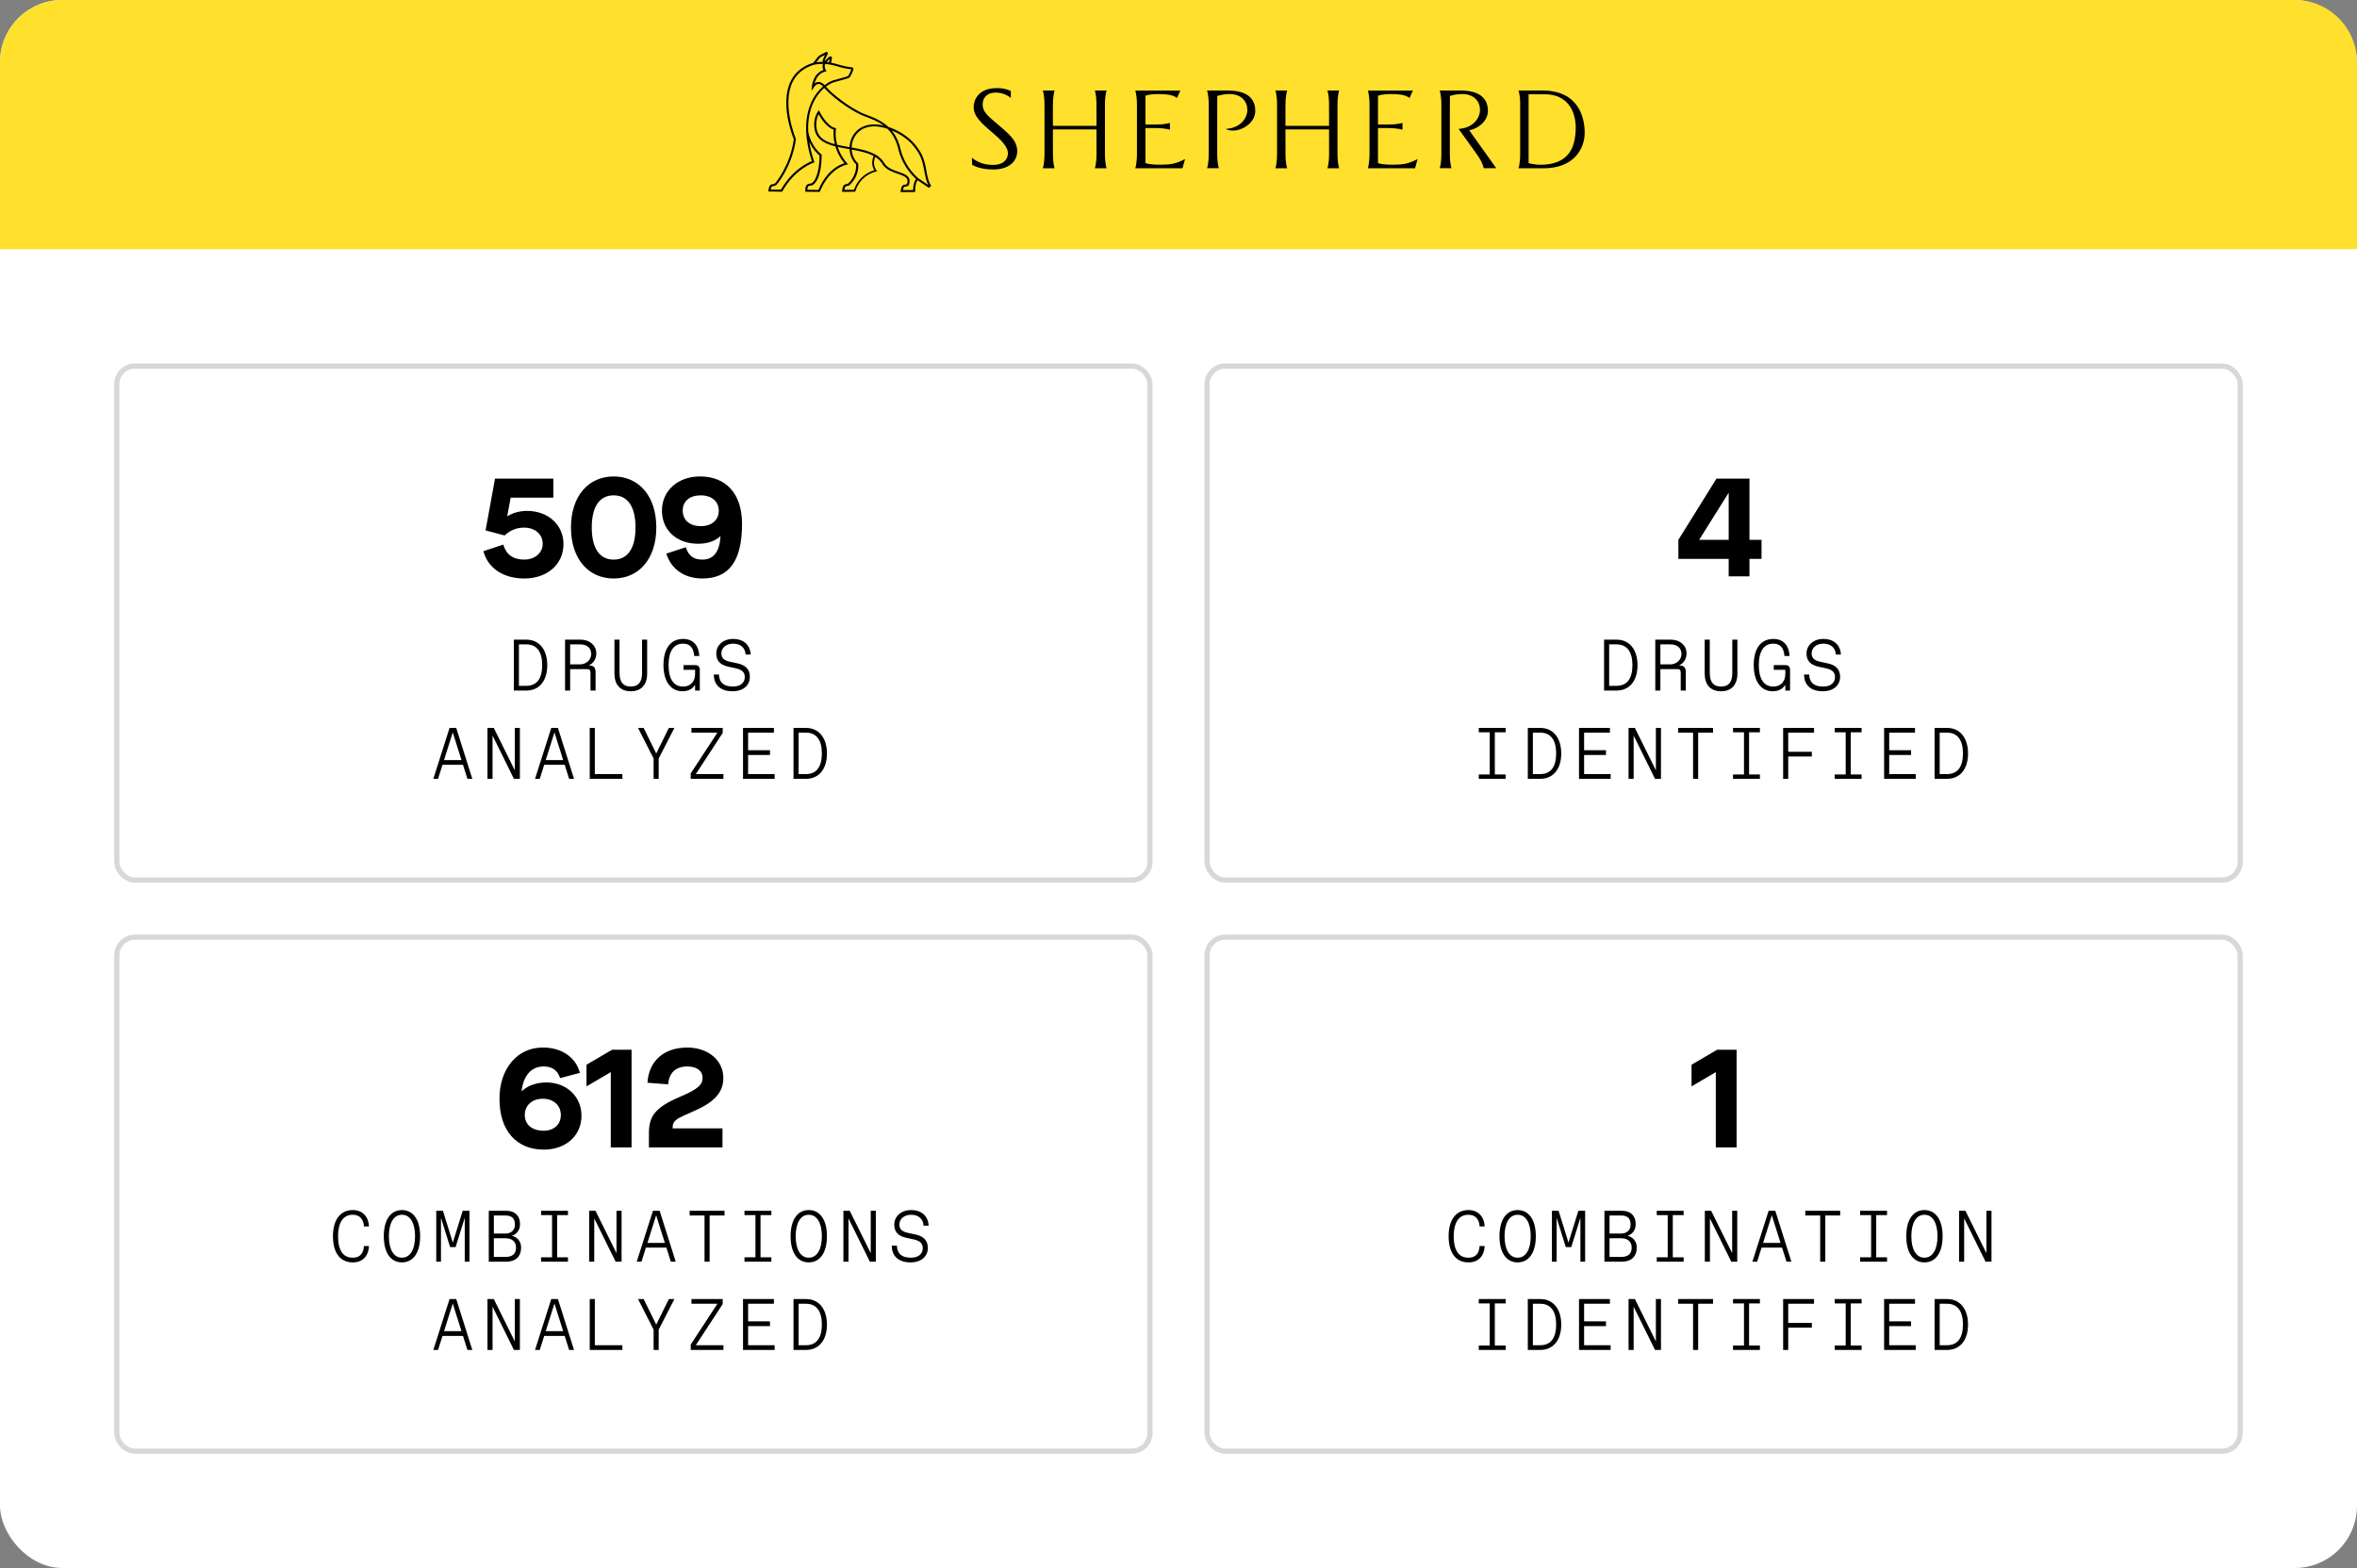 <svg width="454" height="302" viewBox="0 0 454 302" fill="none" xmlns="http://www.w3.org/2000/svg">
<rect x="0" y="0" width="454" height="302" fill="#808080" stroke="none"/>
<rect width="454" height="302" rx="12" fill="white"/>
<path d="M0 12C0 5.373 5.373 0 12 0H442C448.627 0 454 5.373 454 12V48H0V12Z" fill="#FFE02D"/>
<path d="M98.974 133H101.396C103.832 133 105.414 131.166 105.414 128.128C105.414 125.062 103.818 123.2 101.396 123.2H98.974V133ZM99.954 132.09V124.11H101.382C103.384 124.11 104.434 125.524 104.434 128.1C104.434 130.69 103.412 132.09 101.382 132.09H99.954ZM114.718 129.5C114.718 128.562 114.368 128.17 113.472 128.17H113.374C114.284 127.792 114.858 126.924 114.858 125.818C114.858 124.306 113.57 123.2 111.862 123.2H108.838V133H109.818V128.87H113.108C113.528 128.87 113.738 129.08 113.738 129.5V133H114.718V129.5ZM113.878 125.958C113.878 127.148 112.856 127.96 111.722 127.96H109.818V124.11H111.722C113.066 124.11 113.878 124.796 113.878 125.958ZM118.353 129.738C118.353 131.866 119.473 133.14 121.503 133.14C123.533 133.14 124.653 131.866 124.653 129.738V123.2H123.673V129.598C123.673 131.39 122.945 132.23 121.531 132.23H121.475C120.061 132.23 119.333 131.39 119.333 129.598V123.2H118.353V129.738ZM127.797 128.1C127.797 131.152 129.141 133.14 131.465 133.14C132.641 133.14 133.425 132.636 133.887 131.894V133H134.797V129.01C134.797 128.408 134.489 128.1 133.887 128.1H131.661V129.01H133.887V129.794C133.887 131.362 132.893 132.23 131.619 132.23H131.535C129.673 132.23 128.777 130.62 128.777 128.1C128.777 125.468 129.743 123.97 131.535 123.97H131.619C132.893 123.97 133.607 124.796 133.719 126.35H134.699C134.615 124.418 133.579 123.06 131.591 123.06C129.015 123.06 127.797 125.118 127.797 128.1ZM137.494 129.92C137.494 131.866 138.726 133.14 141.106 133.14C143.15 133.14 144.438 132.006 144.438 130.354C144.438 128.912 143.612 128.086 141.988 127.75L140.616 127.456C139.482 127.218 138.95 126.742 138.95 125.846C138.95 124.782 139.874 123.97 141.176 123.97H141.26C142.618 123.97 143.556 124.768 143.612 126.07H144.592C144.508 124.25 143.262 123.06 141.204 123.06C139.258 123.06 137.97 124.306 137.97 125.86C137.97 127.274 138.726 128.072 140.35 128.422L141.722 128.716C142.94 128.982 143.458 129.5 143.458 130.41C143.458 131.446 142.674 132.23 141.232 132.23H141.148C139.482 132.23 138.544 131.53 138.474 129.92H137.494ZM90.036 150H90.974L87.88 140.2H86.592L83.47 150H84.38L85.234 147.298H89.182L90.036 150ZM85.528 146.388L87.208 141.068L88.888 146.388H85.528ZM99.158 140.2V148.362L95.112 140.2H93.894V150H94.874V141.67L98.99 150H100.138V140.2H99.158ZM109.625 150H110.563L107.469 140.2H106.181L103.059 150H103.969L104.823 147.298H108.771L109.625 150ZM105.117 146.388L106.797 141.068L108.477 146.388H105.117ZM113.595 150H119.881V149.09H114.575V140.2H113.595V150ZM128.836 140.2L126.4 145.128L123.978 140.2H122.9L125.896 146.094V150H126.876V146.094L129.9 140.2H128.836ZM134.025 149.09L139.205 141.166V140.2H133.185V141.11H138.183L133.045 148.964V150H139.345V149.09H134.025ZM143.119 150H149.209V149.09H144.099V145.408H148.313V144.498H144.099V141.11H149.069V140.2H143.119V150ZM152.844 150H155.266C157.702 150 159.284 148.166 159.284 145.128C159.284 142.062 157.688 140.2 155.266 140.2H152.844V150ZM153.824 149.09V141.11H155.252C157.254 141.11 158.304 142.524 158.304 145.1C158.304 147.69 157.282 149.09 155.252 149.09H153.824Z" fill="black"/>
<path d="M93.109 106.156C94.005 109.516 97.057 111.42 100.977 111.42C105.401 111.42 108.537 108.704 108.537 104.784C108.537 101.116 105.597 98.4 101.537 98.4C100.137 98.4 98.877 98.736 97.757 99.408L97.701 99.38L98.373 95.852H106.577V92.184H95.349L93.529 102.152L97.197 103.132C98.261 102.124 99.521 101.62 100.949 101.62C103.049 101.62 104.533 102.908 104.533 104.728C104.533 106.492 103.021 107.78 100.977 107.78C98.849 107.78 97.505 106.828 96.945 104.896L93.109 106.156ZM109.98 101.592C109.98 107.64 113.34 111.42 118.212 111.42C123.056 111.42 126.416 107.64 126.416 101.592C126.416 95.544 123.056 91.764 118.212 91.764C113.34 91.764 109.98 95.544 109.98 101.592ZM122.412 101.592C122.412 105.652 120.872 107.78 118.212 107.78C115.524 107.78 113.984 105.652 113.984 101.592C113.984 97.532 115.524 95.404 118.212 95.404C120.872 95.404 122.412 97.532 122.412 101.592ZM142.929 100.892C142.929 95.152 139.905 91.764 134.837 91.764C130.581 91.764 127.501 94.508 127.501 98.344C127.501 102.096 130.329 104.728 134.445 104.728C136.237 104.728 137.665 104.252 138.729 103.3H138.785C138.589 106.296 137.441 107.78 135.285 107.78C133.605 107.78 132.653 107.08 132.093 105.4L128.341 106.632C129.265 109.572 131.785 111.42 135.285 111.42C140.437 111.42 142.929 108.032 142.929 100.892ZM135.005 101.34C132.849 101.34 131.505 100.164 131.505 98.344C131.505 96.524 132.849 95.404 135.005 95.404C137.049 95.404 138.449 96.58 138.449 98.344C138.449 100.164 137.105 101.34 135.005 101.34Z" fill="black"/>
<rect x="22.5" y="70.5" width="199" height="99" rx="3.5" stroke="#D8D8D8"/>
<path d="M308.974 133H311.396C313.832 133 315.414 131.166 315.414 128.128C315.414 125.062 313.818 123.2 311.396 123.2H308.974V133ZM309.954 132.09V124.11H311.382C313.384 124.11 314.434 125.524 314.434 128.1C314.434 130.69 313.412 132.09 311.382 132.09H309.954ZM324.718 129.5C324.718 128.562 324.368 128.17 323.472 128.17H323.374C324.284 127.792 324.858 126.924 324.858 125.818C324.858 124.306 323.57 123.2 321.862 123.2H318.838V133H319.818V128.87H323.108C323.528 128.87 323.738 129.08 323.738 129.5V133H324.718V129.5ZM323.878 125.958C323.878 127.148 322.856 127.96 321.722 127.96H319.818V124.11H321.722C323.066 124.11 323.878 124.796 323.878 125.958ZM328.353 129.738C328.353 131.866 329.473 133.14 331.503 133.14C333.533 133.14 334.653 131.866 334.653 129.738V123.2H333.673V129.598C333.673 131.39 332.945 132.23 331.531 132.23H331.475C330.061 132.23 329.333 131.39 329.333 129.598V123.2H328.353V129.738ZM337.797 128.1C337.797 131.152 339.141 133.14 341.465 133.14C342.641 133.14 343.425 132.636 343.887 131.894V133H344.797V129.01C344.797 128.408 344.489 128.1 343.887 128.1H341.661V129.01H343.887V129.794C343.887 131.362 342.893 132.23 341.619 132.23H341.535C339.673 132.23 338.777 130.62 338.777 128.1C338.777 125.468 339.743 123.97 341.535 123.97H341.619C342.893 123.97 343.607 124.796 343.719 126.35H344.699C344.615 124.418 343.579 123.06 341.591 123.06C339.015 123.06 337.797 125.118 337.797 128.1ZM347.494 129.92C347.494 131.866 348.726 133.14 351.106 133.14C353.15 133.14 354.438 132.006 354.438 130.354C354.438 128.912 353.612 128.086 351.988 127.75L350.616 127.456C349.482 127.218 348.95 126.742 348.95 125.846C348.95 124.782 349.874 123.97 351.176 123.97H351.26C352.618 123.97 353.556 124.768 353.612 126.07H354.592C354.508 124.25 353.262 123.06 351.204 123.06C349.258 123.06 347.97 124.306 347.97 125.86C347.97 127.274 348.726 128.072 350.35 128.422L351.722 128.716C352.94 128.982 353.458 129.5 353.458 130.41C353.458 131.446 352.674 132.23 351.232 132.23H351.148C349.482 132.23 348.544 131.53 348.474 129.92H347.494ZM290.017 141.04V140.2H284.837V141.04H286.951V149.16H284.837V150H290.017V149.16H287.931V141.04H290.017ZM294.282 150H296.704C299.14 150 300.722 148.166 300.722 145.128C300.722 142.062 299.126 140.2 296.704 140.2H294.282V150ZM295.262 149.09V141.11H296.69C298.692 141.11 299.742 142.524 299.742 145.1C299.742 147.69 298.72 149.09 296.69 149.09H295.262ZM304.146 150H310.236V149.09H305.126V145.408H309.34V144.498H305.126V141.11H310.096V140.2H304.146V150ZM318.953 140.2V148.362L314.907 140.2H313.689V150H314.669V141.67L318.785 150H319.933V140.2H318.953ZM326.115 150H327.095V141.11H329.965V140.2H323.245V141.11H326.115V150ZM338.99 141.04V140.2H333.81V141.04H335.924V149.16H333.81V150H338.99V149.16H336.904V141.04H338.99ZM343.465 150H344.445V145.702H348.995V144.792H344.445V141.11H349.415V140.2H343.465V150ZM358.579 141.04V140.2H353.399V141.04H355.513V149.16H353.399V150H358.579V149.16H356.493V141.04H358.579ZM362.914 150H369.004V149.09H363.894V145.408H368.108V144.498H363.894V141.11H368.864V140.2H362.914V150ZM372.638 150H375.06C377.496 150 379.078 148.166 379.078 145.128C379.078 142.062 377.482 140.2 375.06 140.2H372.638V150ZM373.618 149.09V141.11H375.046C377.048 141.11 378.098 142.524 378.098 145.1C378.098 147.69 377.076 149.09 375.046 149.09H373.618Z" fill="black"/>
<path d="M332.974 111H336.978V107.64H339.302V103.972H336.978V92.184H330.622L323.286 103.972V107.64H332.974V111ZM327.29 103.972L332.918 94.984H332.974V103.972H327.29Z" fill="black"/>
<rect x="232.5" y="70.5" width="199" height="99" rx="3.5" stroke="#D8D8D8"/>
<path d="M279.03 238.1C279.03 241.222 280.36 243.14 282.852 243.14C284.84 243.14 285.89 241.824 285.974 239.99H284.994C284.924 241.348 284.266 242.23 282.922 242.23H282.782C280.934 242.23 280.01 240.718 280.01 238.1C280.01 235.58 280.948 233.97 282.782 233.97H282.922C284.238 233.97 284.966 234.964 284.994 236.21H285.974C285.89 234.362 284.742 233.06 282.852 233.06C280.36 233.06 279.03 235.062 279.03 238.1ZM288.825 238.1C288.825 241.278 290.155 243.14 292.325 243.14C294.481 243.14 295.825 241.278 295.825 238.1C295.825 234.922 294.481 233.06 292.325 233.06C290.155 233.06 288.825 234.922 288.825 238.1ZM292.297 242.23C290.743 242.23 289.805 240.662 289.805 238.1C289.805 235.538 290.743 233.97 292.297 233.97H292.353C293.893 233.97 294.845 235.538 294.845 238.1C294.845 240.662 293.893 242.23 292.353 242.23H292.297ZM304.023 233.2L302.119 239.332L300.215 233.2H298.927V243H299.837V234.558L301.601 240.2H302.651L304.415 234.544V243H305.325V233.2H304.023ZM309.044 243H312.46C314.21 243 315.274 241.992 315.274 240.298C315.274 238.996 314.42 238.198 313.496 238.03C314.434 237.708 315.064 236.924 315.064 235.762C315.064 234.152 314.084 233.2 312.432 233.2H309.044V243ZM310.024 237.582V234.11H312.264C313.482 234.11 314.084 234.684 314.084 235.846C314.084 236.952 313.328 237.582 312.264 237.582H310.024ZM310.024 242.09V238.492H312.264C313.496 238.492 314.294 239.122 314.294 240.284C314.294 241.488 313.608 242.09 312.25 242.09H310.024ZM324.298 234.04V233.2H319.118V234.04H321.232V242.16H319.118V243H324.298V242.16H322.212V234.04H324.298ZM333.645 233.2V241.362L329.599 233.2H328.381V243H329.361V234.67L333.477 243H334.625V233.2H333.645ZM344.111 243H345.049L341.955 233.2H340.667L337.545 243H338.455L339.309 240.298H343.257L344.111 243ZM339.603 239.388L341.283 234.068L342.963 239.388H339.603ZM350.602 243H351.582V234.11H354.452V233.2H347.732V234.11H350.602V243ZM363.476 234.04V233.2H358.296V234.04H360.41V242.16H358.296V243H363.476V242.16H361.39V234.04H363.476ZM367.181 238.1C367.181 241.278 368.511 243.14 370.681 243.14C372.837 243.14 374.181 241.278 374.181 238.1C374.181 234.922 372.837 233.06 370.681 233.06C368.511 233.06 367.181 234.922 367.181 238.1ZM370.653 242.23C369.099 242.23 368.161 240.662 368.161 238.1C368.161 235.538 369.099 233.97 370.653 233.97H370.709C372.249 233.97 373.201 235.538 373.201 238.1C373.201 240.662 372.249 242.23 370.709 242.23H370.653ZM382.617 233.2V241.362L378.571 233.2H377.353V243H378.333V234.67L382.449 243H383.597V233.2H382.617ZM290.017 251.04V250.2H284.837V251.04H286.951V259.16H284.837V260H290.017V259.16H287.931V251.04H290.017ZM294.282 260H296.704C299.14 260 300.722 258.166 300.722 255.128C300.722 252.062 299.126 250.2 296.704 250.2H294.282V260ZM295.262 259.09V251.11H296.69C298.692 251.11 299.742 252.524 299.742 255.1C299.742 257.69 298.72 259.09 296.69 259.09H295.262ZM304.146 260H310.236V259.09H305.126V255.408H309.34V254.498H305.126V251.11H310.096V250.2H304.146V260ZM318.953 250.2V258.362L314.907 250.2H313.689V260H314.669V251.67L318.785 260H319.933V250.2H318.953ZM326.115 260H327.095V251.11H329.965V250.2H323.245V251.11H326.115V260ZM338.99 251.04V250.2H333.81V251.04H335.924V259.16H333.81V260H338.99V259.16H336.904V251.04H338.99ZM343.465 260H344.445V255.702H348.995V254.792H344.445V251.11H349.415V250.2H343.465V260ZM358.579 251.04V250.2H353.399V251.04H355.513V259.16H353.399V260H358.579V259.16H356.493V251.04H358.579ZM362.914 260H369.004V259.09H363.894V255.408H368.108V254.498H363.894V251.11H368.864V250.2H362.914V260ZM372.638 260H375.06C377.496 260 379.078 258.166 379.078 255.128C379.078 252.062 377.482 250.2 375.06 250.2H372.638V260ZM373.618 259.09V251.11H375.046C377.048 251.11 378.098 252.524 378.098 255.1C378.098 257.69 377.076 259.09 375.046 259.09H373.618Z" fill="black"/>
<path d="M330.496 221H334.5V202.184H330.748L325.82 205.068V209.24L330.496 206.496V221Z" fill="black"/>
<rect x="232.5" y="180.5" width="199" height="99" rx="3.5" stroke="#D8D8D8"/>
<path d="M64.133 238.1C64.133 241.222 65.463 243.14 67.955 243.14C69.943 243.14 70.993 241.824 71.077 239.99H70.097C70.027 241.348 69.369 242.23 68.025 242.23H67.885C66.037 242.23 65.113 240.718 65.113 238.1C65.113 235.58 66.051 233.97 67.885 233.97H68.025C69.341 233.97 70.069 234.964 70.097 236.21H71.077C70.993 234.362 69.845 233.06 67.955 233.06C65.463 233.06 64.133 235.062 64.133 238.1ZM73.927 238.1C73.927 241.278 75.257 243.14 77.427 243.14C79.583 243.14 80.927 241.278 80.927 238.1C80.927 234.922 79.583 233.06 77.427 233.06C75.257 233.06 73.927 234.922 73.927 238.1ZM77.399 242.23C75.845 242.23 74.907 240.662 74.907 238.1C74.907 235.538 75.845 233.97 77.399 233.97H77.455C78.995 233.97 79.947 235.538 79.947 238.1C79.947 240.662 78.995 242.23 77.455 242.23H77.399ZM89.126 233.2L87.222 239.332L85.318 233.2H84.03V243H84.94V234.558L86.704 240.2H87.754L89.518 234.544V243H90.428V233.2H89.126ZM94.146 243H97.562C99.312 243 100.376 241.992 100.376 240.298C100.376 238.996 99.522 238.198 98.598 238.03C99.536 237.708 100.166 236.924 100.166 235.762C100.166 234.152 99.186 233.2 97.534 233.2H94.146V243ZM95.126 237.582V234.11H97.366C98.584 234.11 99.186 234.684 99.186 235.846C99.186 236.952 98.43 237.582 97.366 237.582H95.126ZM95.126 242.09V238.492H97.366C98.598 238.492 99.396 239.122 99.396 240.284C99.396 241.488 98.71 242.09 97.352 242.09H95.126ZM109.401 234.04V233.2H104.221V234.04H106.335V242.16H104.221V243H109.401V242.16H107.315V234.04H109.401ZM118.747 233.2V241.362L114.701 233.2H113.483V243H114.463V234.67L118.579 243H119.727V233.2H118.747ZM129.214 243H130.152L127.058 233.2H125.77L122.648 243H123.558L124.412 240.298H128.36L129.214 243ZM124.706 239.388L126.386 234.068L128.066 239.388H124.706ZM135.705 243H136.685V234.11H139.555V233.2H132.835V234.11H135.705V243ZM148.579 234.04V233.2H143.399V234.04H145.513V242.16H143.399V243H148.579V242.16H146.493V234.04H148.579ZM152.284 238.1C152.284 241.278 153.614 243.14 155.784 243.14C157.94 243.14 159.284 241.278 159.284 238.1C159.284 234.922 157.94 233.06 155.784 233.06C153.614 233.06 152.284 234.922 152.284 238.1ZM155.756 242.23C154.202 242.23 153.264 240.662 153.264 238.1C153.264 235.538 154.202 233.97 155.756 233.97H155.812C157.352 233.97 158.304 235.538 158.304 238.1C158.304 240.662 157.352 242.23 155.812 242.23H155.756ZM167.72 233.2V241.362L163.674 233.2H162.456V243H163.436V234.67L167.552 243H168.7V233.2H167.72ZM171.775 239.92C171.775 241.866 173.007 243.14 175.387 243.14C177.431 243.14 178.719 242.006 178.719 240.354C178.719 238.912 177.893 238.086 176.269 237.75L174.897 237.456C173.763 237.218 173.231 236.742 173.231 235.846C173.231 234.782 174.155 233.97 175.457 233.97H175.541C176.899 233.97 177.837 234.768 177.893 236.07H178.873C178.789 234.25 177.543 233.06 175.485 233.06C173.539 233.06 172.251 234.306 172.251 235.86C172.251 237.274 173.007 238.072 174.631 238.422L176.003 238.716C177.221 238.982 177.739 239.5 177.739 240.41C177.739 241.446 176.955 242.23 175.513 242.23H175.429C173.763 242.23 172.825 241.53 172.755 239.92H171.775ZM90.036 260H90.974L87.88 250.2H86.592L83.47 260H84.38L85.234 257.298H89.182L90.036 260ZM85.528 256.388L87.208 251.068L88.888 256.388H85.528ZM99.158 250.2V258.362L95.112 250.2H93.894V260H94.874V251.67L98.99 260H100.138V250.2H99.158ZM109.625 260H110.563L107.469 250.2H106.181L103.059 260H103.969L104.823 257.298H108.771L109.625 260ZM105.117 256.388L106.797 251.068L108.477 256.388H105.117ZM113.595 260H119.881V259.09H114.575V250.2H113.595V260ZM128.836 250.2L126.4 255.128L123.978 250.2H122.9L125.896 256.094V260H126.876V256.094L129.9 250.2H128.836ZM134.025 259.09L139.205 251.166V250.2H133.185V251.11H138.183L133.045 258.964V260H139.345V259.09H134.025ZM143.119 260H149.209V259.09H144.099V255.408H148.313V254.498H144.099V251.11H149.069V250.2H143.119V260ZM152.844 260H155.266C157.702 260 159.284 258.166 159.284 255.128C159.284 252.062 157.688 250.2 155.266 250.2H152.844V260ZM153.824 259.09V251.11H155.252C157.254 251.11 158.304 252.524 158.304 255.1C158.304 257.69 157.282 259.09 155.252 259.09H153.824Z" fill="black"/>
<path d="M112.004 214.896C112.004 211.2 109.148 208.484 105.228 208.484C103.296 208.484 101.56 209.128 100.524 210.164H100.468C100.804 207.112 102.4 205.404 104.668 205.404C106.348 205.404 107.356 206.076 107.888 207.644L111.696 206.636C110.94 203.696 108.252 201.764 104.64 201.764C99.656 201.68 96.156 205.88 96.212 211.704C96.212 217.696 99.432 221.42 104.752 221.42C108.98 221.42 112.004 218.732 112.004 214.896ZM108.028 214.756C108.028 216.632 106.628 217.78 104.724 217.78C102.456 217.78 101.084 216.576 101.084 214.756C101.084 212.852 102.54 211.62 104.556 211.62C106.6 211.62 108.028 212.88 108.028 214.756ZM117.647 221H121.651V202.184H117.899L112.971 205.068V209.24L117.647 206.496V221ZM129.558 217.332C129.558 216.688 129.642 216.38 129.894 216.044C130.09 215.792 130.398 215.54 130.846 215.288C131.322 215.036 132.302 214.588 133.786 213.944C137.594 212.264 139.33 210.388 139.33 207.616C139.33 204.256 136.446 201.764 132.386 201.764C127.906 201.764 124.966 204.312 124.714 208.54L128.69 208.848C128.886 206.608 130.174 205.404 132.386 205.404C134.206 205.404 135.326 206.244 135.326 207.588C135.326 208.988 134.318 209.828 130.958 211.256C128.578 212.264 127.122 213.188 126.198 214.28C125.386 215.204 124.994 216.52 124.994 218.228V221H139.162V217.332H129.558Z" fill="black"/>
<rect x="22.5" y="180.5" width="199" height="99" rx="3.5" stroke="#D8D8D8"/>
<path d="M282.99 25.095C284.868 24.741 286.511 23.274 286.592 21.525C286.658 20.066 286.141 17.436 281.401 17.436H277.311C277.311 17.436 277.632 18.244 277.632 20.225V29.619C277.632 31.595 277.311 32.402 277.311 32.402H279.588C279.588 32.402 279.267 31.595 279.267 29.614V23.031C279.267 20.48 279.278 19.93 279.278 18.474C279.752 18.354 280.428 18.117 281.61 18.109C284.015 18.096 285.105 19.652 285.074 21.189C285.04 22.932 283.569 24.689 280.947 24.822C280.947 24.822 283.381 28.191 284.409 29.635C285.038 30.521 285.583 31.417 285.791 32.402H288.21C287.138 30.935 284.067 26.562 282.995 25.095" fill="black"/>
<path d="M236.591 17.436H232.501C232.501 17.436 232.822 18.244 232.822 20.225V29.619C232.822 31.597 232.501 32.402 232.501 32.402H234.778C234.778 32.402 234.457 31.595 234.457 29.614V23.031C234.457 20.483 234.468 19.93 234.468 18.474C234.942 18.354 235.618 18.117 236.797 18.109C239.202 18.096 240.293 19.652 240.262 21.189C240.228 22.93 238.754 24.686 236.135 24.822C236.529 25.153 237.564 25.22 238.18 25.098C240.074 24.723 241.702 23.276 241.782 21.528C241.848 20.069 241.331 17.439 236.591 17.439" fill="black"/>
<path d="M212.83 29.614V20.225C212.83 18.244 213.15 17.436 213.15 17.436H210.886C210.886 17.436 211.15 18.109 211.199 19.722C211.202 21.721 211.207 24.235 211.207 24.235H202.807V20.225H202.815C202.815 18.244 203.136 17.436 203.136 17.436H200.864C200.864 17.436 201.185 18.244 201.185 20.225V29.617C201.185 31.597 200.864 32.405 200.864 32.405H203.136C203.136 32.405 202.815 31.597 202.815 29.617L202.807 24.923H211.207V29.637C211.207 31.602 210.886 32.407 210.886 32.407H213.15C213.15 32.407 212.83 31.6 212.83 29.619" fill="black"/>
<path d="M257.626 29.614V20.225C257.626 18.244 257.946 17.436 257.946 17.436H255.682C255.682 17.436 255.946 18.109 255.995 19.722C255.998 21.721 256.003 24.235 256.003 24.235H247.603V20.225H247.611C247.611 18.244 247.932 17.436 247.932 17.436H245.66C245.66 17.436 245.981 18.244 245.981 20.225V29.617C245.981 31.597 245.66 32.405 245.66 32.405H247.932C247.932 32.405 247.611 31.597 247.611 29.617L247.603 24.923H256.003V29.637C256.003 31.602 255.682 32.407 255.682 32.407H257.946C257.946 32.407 257.626 31.6 257.626 29.619" fill="black"/>
<path d="M223.674 31.72C223.121 31.72 221.589 31.754 220.629 31.41V24.666H222.573H222.557C224.54 24.669 225.348 24.989 225.348 24.989V23.663C225.348 23.663 224.563 23.973 222.654 23.981H220.632V18.43C221.592 18.089 222.758 18.123 223.311 18.123C224.704 18.133 225.93 18.256 226.705 18.863L227.36 17.44H218.675C218.675 17.44 218.996 18.287 218.996 20.221V29.641C218.996 31.551 218.675 32.406 218.675 32.406H227.769L228.262 30.623C226.533 31.603 225.148 31.72 223.679 31.72" fill="black"/>
<path d="M268.469 31.72C267.916 31.72 266.384 31.754 265.424 31.41V24.666H267.368H267.352C269.335 24.669 270.143 24.989 270.143 24.989V23.663C270.143 23.663 269.358 23.973 267.449 23.981H265.427V18.43C266.387 18.089 267.553 18.123 268.106 18.123C269.499 18.133 270.728 18.256 271.5 18.863L272.155 17.44H263.471C263.471 17.44 263.791 18.287 263.791 20.221V29.641C263.791 31.551 263.471 32.406 263.471 32.406H272.564L273.057 30.623C271.328 31.603 269.943 31.72 268.474 31.72" fill="black"/>
<path d="M297 31.73C295.463 31.767 294.436 31.41 294.436 31.41V18.153H297.618C302.097 18.153 304.195 21.817 303.321 26.781C302.718 30.2 300.399 31.647 297 31.73ZM297.104 17.436H292.49C292.49 17.436 292.81 18.291 292.81 19.873V29.632C292.81 31.608 292.49 32.415 292.49 32.415H297.277C303.352 32.415 305.241 28.452 305.241 25.58C305.241 22.708 304.124 17.436 297.104 17.436Z" fill="black"/>
<path d="M191.934 23.738C190.541 22.536 189.127 21.551 189.288 19.868C189.38 18.914 189.974 18.093 191.114 17.895C192.677 17.624 194.01 18.289 194.704 18.859V17.515C193.987 17.184 192.935 16.884 191.485 16.988C188.323 17.215 187.548 19.357 187.548 20.621C187.548 22.357 188.861 23.581 191.143 25.525C192.583 26.753 194.258 28.248 194.14 29.679C194.044 30.849 193.141 31.764 191.297 31.764C189.907 31.764 188.511 31.456 187.194 30.375L187.254 31.741C188.433 32.428 190.021 32.645 191.347 32.645C194.305 32.645 195.938 31.099 195.938 29.101C195.938 26.951 194.107 25.609 191.934 23.738Z" fill="black"/>
<path d="M173.517 28.972C173.148 27.296 172.537 26.06 171.751 25.11C173.172 25.703 175.216 26.851 176.557 28.903C177.53 30.199 177.796 31.618 178.053 32.993C178.23 33.943 178.401 34.855 178.807 35.632L176.844 34.316C174.791 32.477 173.9 30.392 173.517 28.974M175.897 36.602C175.4 36.607 174.527 36.611 173.923 36.618C174.021 35.97 174.203 35.952 174.429 35.929C174.614 35.912 174.866 35.887 175.064 35.628L175.055 35.621C175.251 35.107 175.265 34.685 175.092 34.329C174.784 33.692 173.942 33.404 173.048 33.096C172.031 32.745 170.88 32.349 170.32 31.39C169.177 29.435 166.613 28.874 164.037 28.414C164.055 27.71 164.242 26.997 164.613 26.358C165.633 24.601 167.642 23.948 170.136 24.567C170.148 24.57 170.458 24.641 170.939 24.804C171.935 25.774 172.696 27.095 173.127 29.062C173.519 30.508 174.411 32.608 176.445 34.481C175.913 35.172 175.89 36.276 175.897 36.602ZM168.412 32.792C165.651 33.625 164.739 35.824 164.508 36.546C164.118 36.553 163.274 36.566 162.644 36.573C162.742 35.883 162.907 35.858 163.131 35.825C163.297 35.8 163.523 35.766 163.733 35.556C165.605 33.755 165.313 31.621 165.299 31.531L165.238 31.419C164.513 30.758 164.116 29.806 164.051 28.809C165.588 29.086 167.107 29.406 168.288 30.043C167.709 31.393 168.153 32.387 168.409 32.794M160.798 27.772C159.057 27.309 157.695 26.585 157.345 25.037C157.021 23.6 157.429 22.509 157.683 22.011C158.094 22.753 159.193 24.52 160.59 24.976C160.546 25.376 160.476 26.438 160.798 27.772ZM163.638 28.346C163.596 28.34 163.554 28.331 163.514 28.324C162.735 28.188 161.967 28.054 161.251 27.884C160.8 26.183 161.003 24.891 161.008 24.869L161.036 24.697L160.859 24.654C159.214 24.252 157.889 21.55 157.875 21.523L157.73 21.224L157.532 21.494C157.487 21.552 156.47 22.963 156.955 25.117C157.359 26.914 158.973 27.705 160.91 28.195C161.206 29.203 161.729 30.333 162.641 31.435C161.757 31.697 159.256 32.752 157.641 36.575C157.119 36.575 156.038 36.569 155.518 36.56C155.534 35.762 155.866 35.746 156.16 35.733C156.244 35.728 156.33 35.724 156.407 35.699L156.414 35.713C158.082 34.81 158.262 31.321 158.262 29.864V29.768L158.183 29.71C158.162 29.696 156.19 28.224 155.677 25.323C155.492 20.849 157.27 18.178 158.885 16.841L158.915 16.823L158.766 16.951C161.132 19.508 164.809 21.771 166.445 22.359C167.863 22.869 169.149 23.394 170.222 24.196C167.586 23.541 165.357 24.281 164.258 26.172C163.866 26.847 163.661 27.598 163.633 28.344M156.374 31.044C155.604 31.339 152.65 32.678 150.41 36.54C150.065 36.531 149.057 36.508 148.446 36.504C148.539 35.903 148.712 35.876 148.957 35.838C149.136 35.809 149.363 35.773 149.603 35.565C149.633 35.532 152.583 32.112 153.306 26.831L153.313 26.782L153.294 26.735C153.266 26.67 150.539 20.118 152.671 15.789C153.472 14.166 154.862 13.046 156.813 12.459C157.361 12.342 157.931 12.293 158.521 12.302C158.346 12.745 158.491 13.216 158.609 13.482C156.549 14.168 156.374 16.709 156.372 16.736L156.328 17.48L156.741 16.85C157.037 16.399 157.347 16.169 157.667 16.169H157.672C158.019 16.169 158.33 16.435 158.528 16.651C156.871 18.079 155.11 20.82 155.28 25.305H155.271C155.275 25.332 155.28 25.356 155.285 25.381C155.355 27.03 155.686 28.912 156.379 31.049M157.765 11.301C157.924 11.064 158.225 10.917 158.605 10.731C158.7 10.684 158.801 10.635 158.903 10.582C158.892 10.604 158.88 10.628 158.871 10.649C158.672 11.06 158.437 11.549 158.449 11.916C158.04 11.916 157.644 11.936 157.256 11.992C157.408 11.802 157.59 11.563 157.767 11.301M158.957 12.322C159.648 12.372 160.362 12.508 161.097 12.727C162.637 13.187 163.285 13.261 163.715 13.308C163.806 13.319 163.89 13.328 163.969 13.339C163.918 13.659 163.467 14.562 163.318 14.676C163.199 14.738 162.31 14.98 161.661 15.156C161.15 15.295 160.665 15.429 160.441 15.5C160.005 15.641 159.435 15.934 158.836 16.399C158.586 16.128 158.176 15.787 157.679 15.782H157.672C157.399 15.782 157.14 15.883 156.897 16.079C157.095 15.308 157.616 14.115 158.948 13.782L159.204 13.717L159.069 13.498C159.069 13.498 158.658 12.816 158.959 12.318M159.83 11.364C159.79 11.63 159.734 11.808 159.687 11.958C159.683 11.976 159.676 11.992 159.671 12.009C159.529 11.989 159.389 11.972 159.249 11.958C159.501 11.67 159.697 11.475 159.83 11.364ZM178.45 32.926C178.198 31.576 177.911 30.047 176.891 28.691C175.204 26.112 172.518 24.923 171.13 24.456C169.882 23.282 168.307 22.614 166.594 22C165.192 21.497 161.489 19.3 159.085 16.709C159.083 16.705 159.081 16.701 159.076 16.696C159.634 16.265 160.163 15.994 160.569 15.863C160.791 15.791 161.267 15.661 161.771 15.523C162.861 15.226 163.39 15.078 163.521 15.002C163.799 14.843 164.433 13.576 164.366 13.198C164.345 13.082 164.268 13 164.158 12.979C164.032 12.955 163.908 12.941 163.759 12.924C163.344 12.877 162.718 12.807 161.213 12.356C160.824 12.24 160.441 12.146 160.063 12.074C160.063 12.072 160.063 12.07 160.065 12.065C160.124 11.878 160.205 11.618 160.247 11.207C160.271 10.977 160.14 10.901 160.082 10.879C159.977 10.836 159.746 10.751 158.847 11.815C158.882 11.531 159.111 11.06 159.235 10.803C159.445 10.367 159.531 10.188 159.375 10.054C159.312 10.003 159.204 9.96 159.029 10.063C158.819 10.188 158.614 10.289 158.423 10.383C158.005 10.586 157.646 10.762 157.429 11.086C157.109 11.56 156.757 11.974 156.647 12.101C154.613 12.725 153.154 13.909 152.312 15.619C150.179 19.95 152.636 26.17 152.907 26.825C152.188 31.963 149.33 35.279 149.318 35.292C149.185 35.409 149.05 35.429 148.894 35.456C148.453 35.525 148.131 35.655 148.023 36.672L148 36.882H148.222C148.877 36.882 150.525 36.922 150.525 36.922H150.646L150.704 36.821C153.171 32.497 156.652 31.348 156.687 31.337L156.874 31.276L156.813 31.098C156.36 29.726 156.057 28.46 155.875 27.298C156.575 28.84 157.571 29.716 157.861 29.949C157.849 32.123 157.429 34.629 156.283 35.335L156.279 35.331C156.258 35.337 156.188 35.342 156.136 35.344C155.791 35.362 155.072 35.398 155.117 36.748L155.124 36.928L155.31 36.933C155.805 36.946 157.847 36.953 157.933 36.953V36.841L157.952 36.848C159.804 32.325 162.994 31.735 163.024 31.728L163.365 31.67L163.141 31.415C162.224 30.371 161.68 29.281 161.367 28.297C162.039 28.449 162.739 28.572 163.435 28.693C163.505 28.706 163.575 28.718 163.647 28.731C163.696 29.833 164.118 30.892 164.905 31.641C164.937 31.994 165.007 33.779 163.442 35.281L163.584 35.418L163.439 35.286C163.323 35.404 163.208 35.422 163.061 35.442C162.637 35.505 162.326 35.637 162.212 36.743L162.189 36.955H162.413C163.243 36.944 164.723 36.919 164.723 36.919V36.835L164.769 36.844C164.776 36.815 165.43 33.911 168.724 33.04L168.981 32.973L168.811 32.776C168.773 32.734 167.947 31.739 168.58 30.208C169.151 30.564 169.627 31.004 169.961 31.574C170.593 32.655 171.821 33.078 172.903 33.451C173.75 33.742 174.483 33.994 174.721 34.486C174.842 34.738 174.831 35.056 174.684 35.451C174.609 35.518 174.525 35.532 174.38 35.545C173.96 35.585 173.603 35.706 173.489 36.788L173.466 37H173.69C174.52 36.989 176.273 36.978 176.273 36.978V36.669H176.291C176.291 36.656 176.231 35.409 176.749 34.72L178.933 36.187L179.355 35.782C178.835 35.004 178.646 34.028 178.44 32.924" fill="black"/>
</svg>

